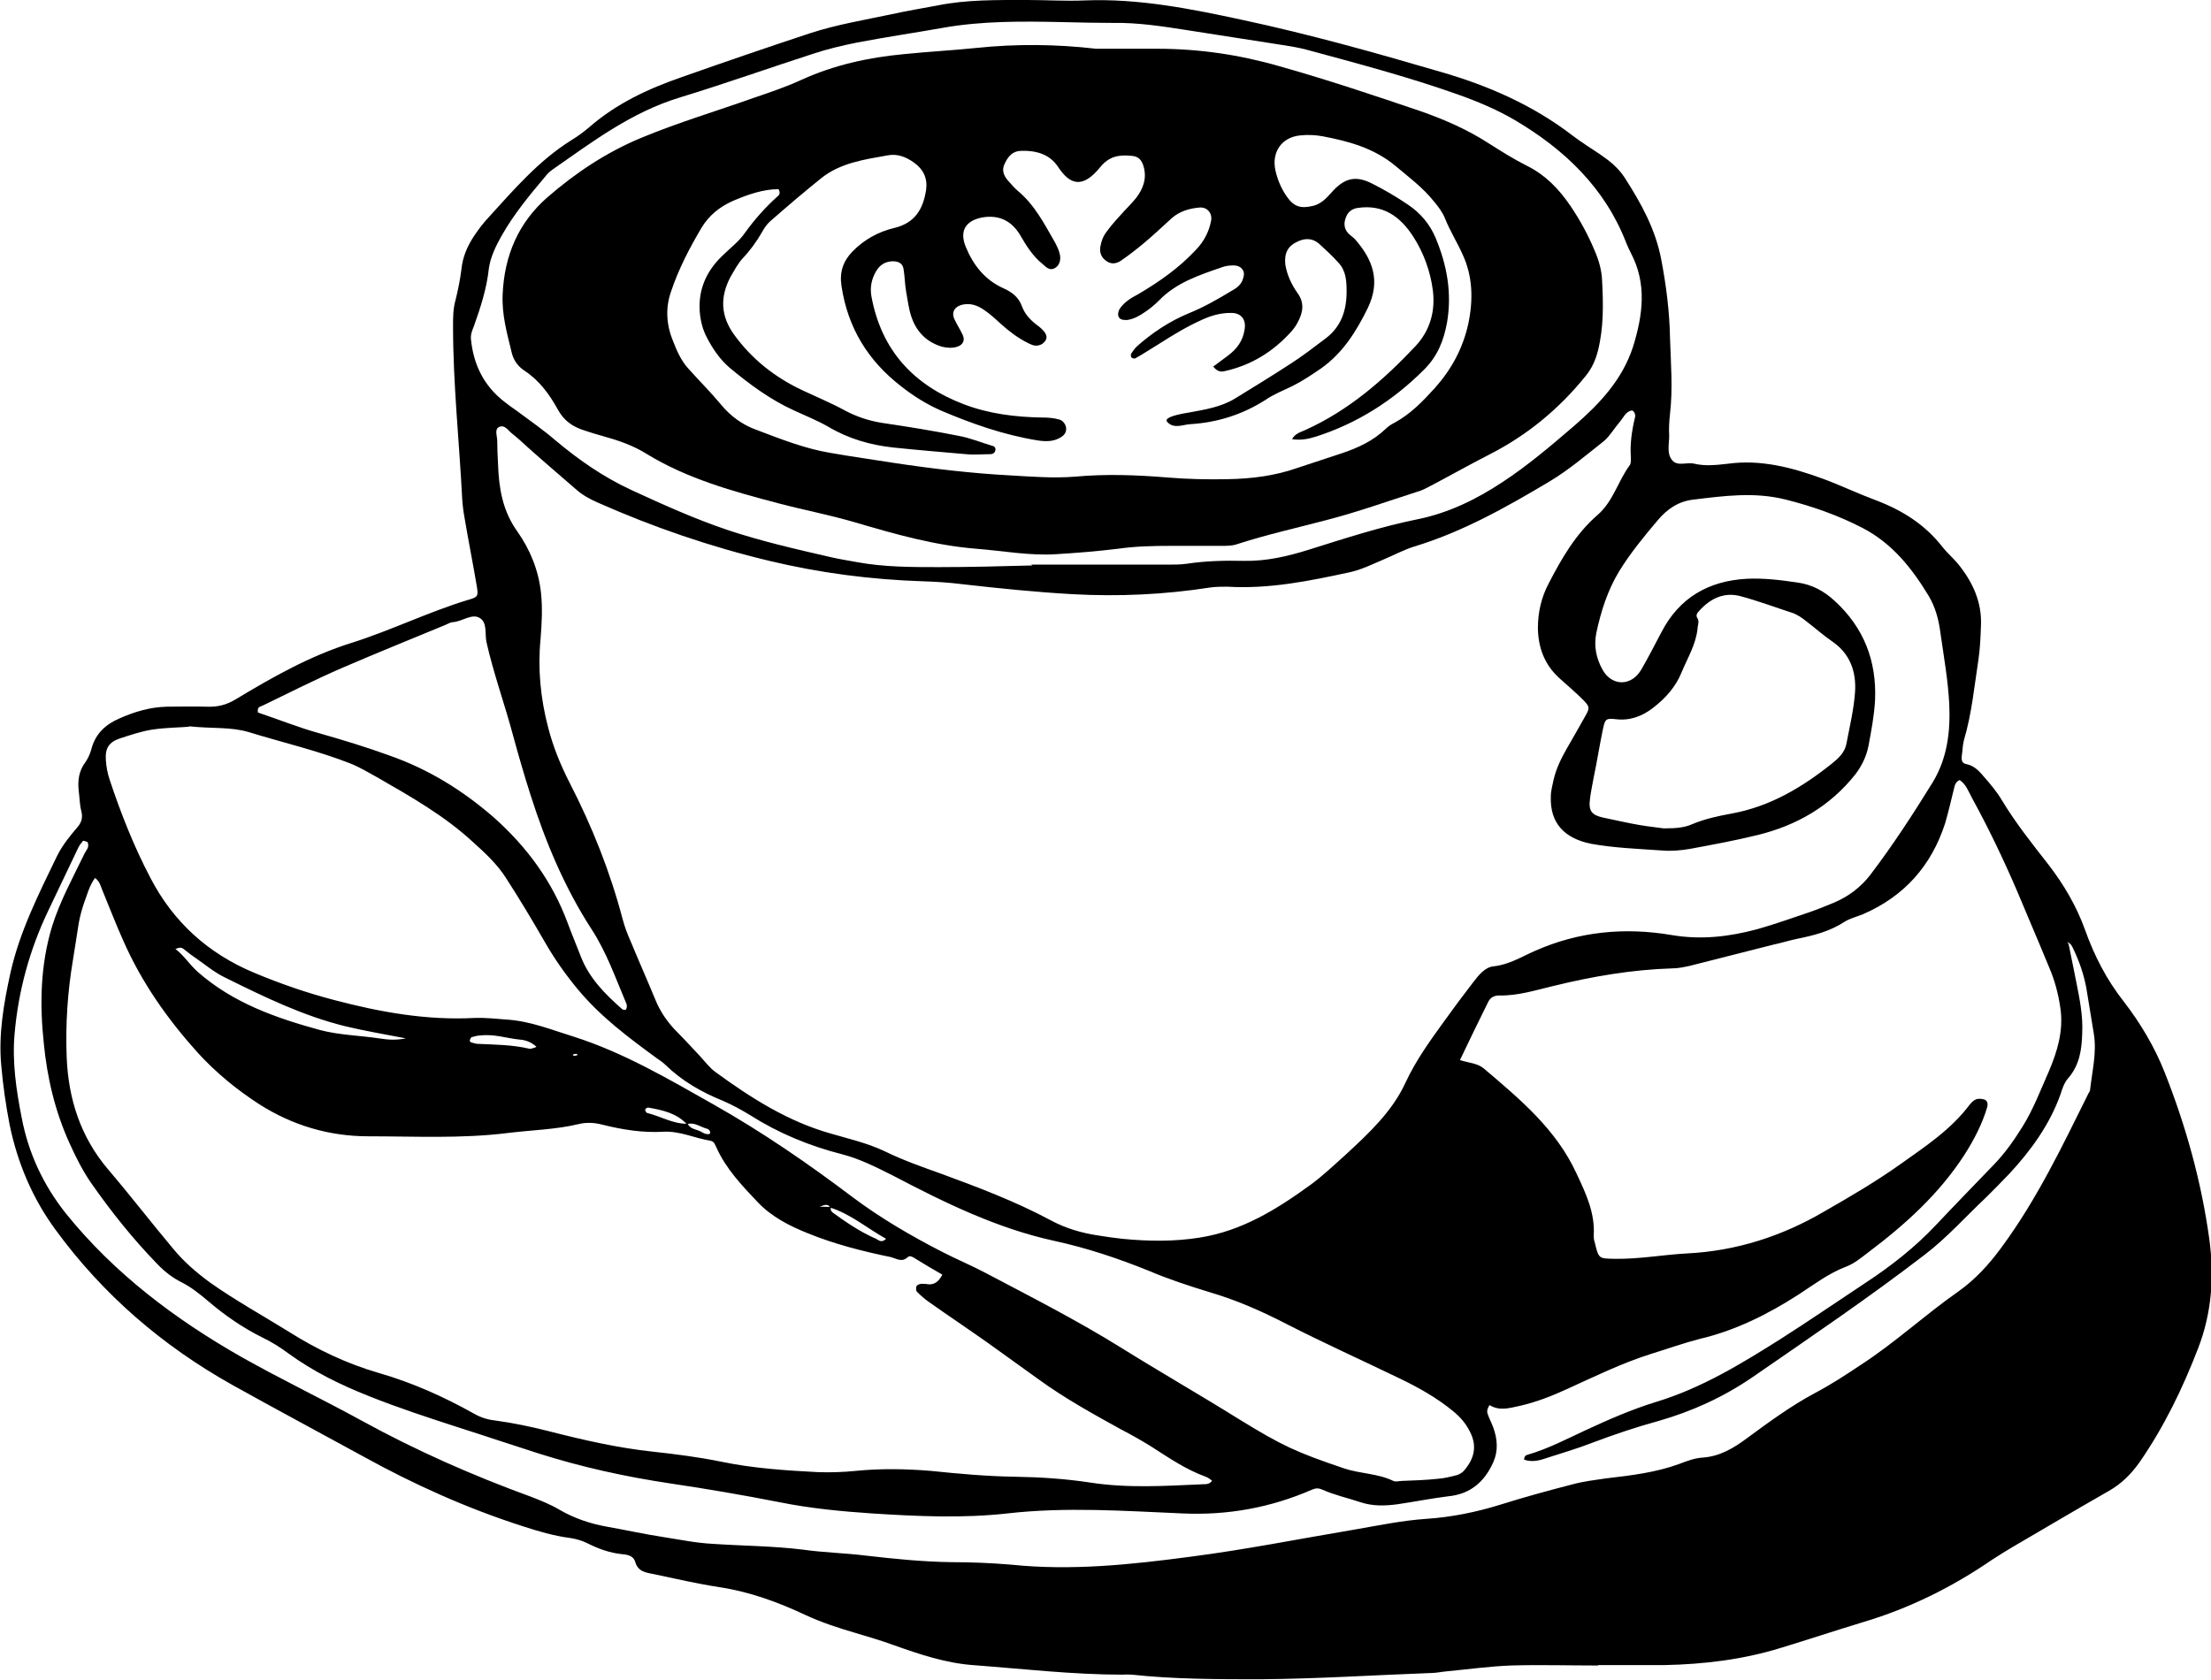 <svg xmlns="http://www.w3.org/2000/svg" viewBox="0 0 530.5 403.1"><defs/><g><path d="M383.3 399.7c-6.9 0-13.9-.2-20.8 0-5.1.2-10.2.9-15.4 1.4-1.2.1-2.5.4-3.7.4-13.7.5-27.3 1.4-41 1.5-10.3 0-20.6 0-30.8-1.1-.7 0-1.4-.1-2.1 0-12.1 0-24.1-1.4-36.1-2.3-6.6-.5-12.8-2.6-19-4.8-3-1.1-6.1-2-9.1-2.9-4.1-1.2-8.1-2.5-12-4.3-6.6-3.1-13.4-5.6-20.7-6.7-5.2-.8-10.4-2-15.6-3.1-1.9-.4-3.9-.5-4.6-3-.4-1.4-1.8-1.7-3-1.8-3.1-.3-5.8-1.3-8.6-2.7-1.2-.6-2.7-1-4-1.2-3.9-.5-7.6-1.6-11.3-2.8-13.4-4.3-26.1-10-38.4-16.8-10.4-5.7-20.9-11.3-31.3-17.1-16.8-9.4-31.1-21.7-42.5-37.3-5.5-7.5-9.1-16-11-25.2-.9-4.7-1.6-9.5-2-14.2-.7-7.5.6-14.9 2.2-22.2 2.2-9.9 6.8-19 11.2-28.1 1.3-2.6 3.1-4.8 4.9-6.9 1-1.2 1.3-2.3.9-3.9-.4-1.5-.4-3.2-.6-4.7-.3-2.5 0-4.9 1.6-7 .7-1 1.2-2.2 1.5-3.4 1-3.5 3.4-5.7 6.7-7.1 3.6-1.6 7.3-2.7 11.3-2.8 3.2 0 6.4-.1 9.6 0 2.6.1 4.7-.4 7-1.8 8.8-5.3 17.8-10.4 27.7-13.5 9.5-3 18.4-7.4 27.9-10.3 2.5-.7 2.6-.9 2.2-3.3-.9-5.4-2-10.8-2.9-16.2-.3-1.6-.5-3.2-.6-4.7-.7-13.8-2.2-27.6-2.2-41.5 0-2.1 0-4.2.6-6.3.6-2.4 1.1-4.9 1.4-7.3.3-3.1 1.5-5.8 3.2-8.3 1-1.5 2.1-2.9 3.3-4.2 6.1-6.7 12-13.6 19.8-18.5 1.5-.9 3-2 4.3-3.1 6.5-5.7 14.2-9.3 22.3-12.1 10.2-3.6 20.4-7.1 30.7-10.5 6.4-2.1 13.1-3.2 19.7-4.6 3.6-.8 7.3-1.4 11-2.1C231.9-.1 239.2 0 246.5 0c4.6 0 9.2.3 13.8.1 12.9-.5 25.4 2 37.9 4.7 15.9 3.4 31.6 7.8 47.3 12.4 11.5 3.3 22.3 8 31.9 15.4 2.1 1.6 4.4 3 6.6 4.5 2.2 1.5 4.3 3.2 5.8 5.5 3.9 6.1 7.4 12.3 8.8 19.7 1.2 6.3 2 12.6 2.1 18.9.2 6 .7 12.1 0 18.1-.2 1.8-.3 3.5-.2 5.3 0 1.9-.6 4.1.6 5.7 1.3 1.8 3.6.5 5.5 1 2.6.6 5.3.3 7.9 0 8-1.1 15.5.9 22.9 3.6 4.3 1.6 8.5 3.6 12.8 5.2 6.3 2.4 11.7 5.8 15.9 11.2 1.1 1.4 2.5 2.6 3.6 3.9 3.6 4.4 5.9 9.3 5.6 15.1-.1 2.7-.2 5.3-.6 8-1 6.5-1.6 13-3.5 19.4-.3 1.2-.3 2.5-.5 3.7-.1 1 0 1.8 1.2 2 1.9.4 3.1 1.8 4.2 3.1 1.5 1.7 3 3.5 4.2 5.5 3.3 5.5 7.3 10.5 11.2 15.5 3.7 4.8 6.7 9.9 8.8 15.7 2.2 6.2 5.2 12 9.3 17.2 4 5.2 7.4 10.9 9.8 17 5.1 12.9 8.8 26.2 10.7 40 1.2 8.9.6 17.7-2.7 26.2-3.7 9.6-8.2 18.9-14.1 27.4-2 2.8-4.3 5.1-7.3 6.8-7.7 4.4-15.3 8.9-23 13.4-1.7 1-3.3 2-5 3.1-9.6 6.6-19.9 11.7-31 15-6.6 2-13.2 4.2-19.8 6.2-9.1 2.8-18.4 3.9-27.8 4.1h-16v.2ZM195.9 287.5c.3.7.5 1.4.8 2.1.9 0 1.8 0 2.7.1-.2.6 0 1 .4 1.3 3.3 2.4 6.7 4.7 10.4 6.3.6.3 1.3 1.1 2.4 0-4.5-2.5-8.4-5.9-13.4-7.5-.7-1.2-1.7-.4-2.6-.2-.3-.7-.6-1.3-1-2l-.2-.3s.3.1.3.2ZM165 269.7c.7 1.4 2.3 1.3 3.4 2s2.2.6 2 0c-.2-.9-1-.8-1.6-1.1-1.3-.5-2.5-1.3-4-.8-2.5-2.7-5.9-3.4-9.3-4-.2 0-.7.3-.7.5 0 .3.3.8.5.8 3.2.8 6.1 2.6 9.6 2.6ZM42 227.6c0-.4.2-.4.2 0h-.3c2.1 1.5 3.5 3.8 5.5 5.6 8.5 7.5 18.8 11.1 29.4 14 4.6 1.2 9.4 1.3 14.2 2 1.9.3 3.8.5 6.4 0-5.2-1-9.9-1.8-14.5-2.9-10.2-2.5-19.6-7.1-28.9-11.7-2.7-1.3-5-3.3-7.5-5-.9-.6-1.7-1.3-2.5-1.9-.7-.5-1.3-.2-2 .1Zm454.3-1.1c0-.3-.2-.6-.3-.9l.3.8c.6 3.1 1.3 6.2 1.9 9.4.8 4 1.6 8 1.4 12.1-.1 3.9-.6 7.7-3.4 10.9-.9 1-1.4 2.5-1.8 3.8-2.6 7.3-7.1 13.5-12.3 19.1-1.8 1.9-3.7 3.8-5.6 5.7-4.9 4.6-9.4 9.7-14.8 13.8-13.4 10.3-27.3 19.7-41.2 29.3-7 4.8-14.5 8.2-22.5 10.5-5.5 1.5-10.8 3.3-16.1 5.3-3.6 1.4-7.4 2.5-11.1 3.7-1.7.6-3.4.9-5.1.3 0-.8.4-1.1.9-1.2 4.8-1.4 9.2-3.7 13.7-5.8 5.6-2.6 11.3-5.1 17.2-6.9 10.8-3.3 20.3-9.1 29.8-15.1 6.9-4.4 13.6-9 20.4-13.5 6.1-4 11.8-8.5 16.8-13.8 4.6-4.9 9.3-9.7 14-14.6 2.6-2.7 4.7-5.7 6.7-8.9 2.7-4.3 4.4-8.9 6.4-13.4 2-4.7 3.5-9.6 2.8-14.9-.5-3.6-1.4-7-2.8-10.2-2.5-6.1-5.1-12.1-7.6-18.1-3.3-7.7-6.9-15.2-10.9-22.5-.8-1.5-1.4-3.2-2.9-4.2-1 .4-1.2 1.3-1.4 2.2-.7 2.8-1.3 5.5-2.1 8.2-3.3 10.2-9.8 17.5-19.7 21.8-1.5.6-3.1 1-4.4 1.8-3.5 2.3-7.4 3.3-11.4 4.1-1.9.4-3.8 1-5.7 1.4l-20.1 5.1c-1.4.3-2.8.6-4.2.6-9.6.3-19 1.9-28.4 4.2-4.3 1-8.5 2.4-13.1 2.3-1.2 0-2.1.5-2.6 1.5-2.3 4.6-4.5 9.2-6.8 14 2.1.7 4.1.7 5.7 2 8.7 7.4 17.4 14.6 22.3 25.3 2.2 4.7 4.4 9.3 4.1 14.7 0 .5 0 1.1.2 1.6 1 4.2 1 4 4.8 4.1 5.9.1 11.7-1 17.5-1.3 11.7-.6 22.6-4.1 32.7-10 6.3-3.6 12.6-7.3 18.5-11.5s12-8.2 16.5-14.2c.4-.5 1-1.1 1.6-1.3.6-.2 1.4-.1 2 .1.7.3.8 1.1.6 1.8-1.2 4.1-3.2 7.9-5.5 11.5-6.1 9.4-14.2 16.7-23.1 23.4-1.7 1.3-3.4 2.7-5.3 3.4-4.2 1.6-7.7 4.3-11.4 6.7-7.3 4.7-15.1 8.6-23.6 10.6-3.9 1-7.8 2.4-11.7 3.6-7 2.2-13.5 5.4-20.1 8.4-3.7 1.7-7.5 3.2-11.5 4.1-2.4.5-4.8 1.3-7.2-.2l-.2.2.2-.2c-.4.6-.7 1.3-.5 2 .4 1.2 1 2.3 1.4 3.4 1 2.8 1.2 5.6 0 8.3-2.1 4.7-5.5 7.7-10.9 8.2-4 .5-8 1.3-12.1 1.9-3 .4-5.9.5-8.9-.5s-6.2-1.7-9.1-3c-.9-.4-1.6-.4-2.5 0-9.9 4.3-20.2 6.2-31.1 5.7-14-.6-27.9-1.6-42 0-10.7 1.2-21.6.7-32.5 0-7.4-.5-14.8-1.2-22.2-2.7-8.7-1.7-17.4-3.2-26.2-4.5-10.7-1.6-21.2-3.9-31.6-7.2-6.6-2.1-13.1-4.3-19.7-6.4-7.1-2.3-14.1-4.6-21.1-7.4-6.8-2.7-13.3-5.9-19.2-10.2-2-1.5-4.1-2.8-6.4-3.9-4.6-2.3-8.8-5.2-12.8-8.6-2-1.7-4.1-3.4-6.5-4.6-2.2-1.1-4.2-2.7-5.9-4.5-5.8-6-11-12.5-15.8-19.4-2-2.9-3.6-6.1-5.1-9.4-3.5-7.7-5.4-15.8-6.2-24.1-1-9.4-.8-18.8 2-28 1.9-6.1 5-11.7 7.8-17.5.4-.8 1.1-1.4.8-2.4 0-.2-.1-.4-.3-.4-.3-.1-.8-.3-.9-.2-.4.5-.9 1.1-1.2 1.8-2.4 5-4.7 9.9-7.1 14.9-4.5 9.4-7.2 19.3-8.1 29.6-.6 6.8.4 13.5 1.7 20.1 1.6 8.5 5.2 16.2 10.6 23C27.4 305.6 42 316.6 58 325.7c9.4 5.3 19.2 10 28.7 15.2 13.1 7.2 26.7 13.2 40.7 18.3 2.3.9 4.6 1.8 6.8 3.1 3.6 2.1 7.5 3.4 11.5 4.1 4.5.8 9 1.8 13.6 2.5 3.9.6 7.7 1.4 11.6 1.6 7.3.5 14.5.5 21.8 1.4 4.9.7 9.9.8 14.8 1.4 6.9.8 13.8 1.5 20.7 1.6 4.8 0 9.6.2 14.4.6 14.4 1.5 28.7 0 43-1.9 13.2-1.7 26.2-4.3 39.3-6.5 5.8-1 11.5-2.2 17.4-2.6 6-.4 11.9-1.6 17.7-3.4 5.7-1.8 11.6-3.4 17.4-4.9 2.6-.7 5.2-1 7.9-1.4 6-.7 12-1.4 17.7-3.5 1.8-.7 3.7-1.4 5.6-1.5 4.1-.3 7.4-2.3 10.5-4.6 5.3-3.9 10.6-7.8 16.4-10.9 3.8-2 7.3-4.3 10.9-6.7 8.2-5.3 15.4-12 23.4-17.6 4.1-2.9 7.4-6.5 10.4-10.6 8.5-11.5 14.6-24.3 20.9-37 .2-.3.4-.6.4-1 .5-4.4 1.6-8.8.9-13.2-.6-3.7-1.2-7.4-1.8-11-.6-3.3-1.7-6.5-3.2-9.6-.3-.7-.6-1.2-1.4-1.5Zm-104.8-128c-1.5.3-2 1.8-2.9 2.8-1.3 1.5-2.3 3.3-3.7 4.5-4.3 3.4-8.5 7-13.2 9.8-10.4 6.2-20.9 12.1-32.5 15.6-2.5.8-4.9 2.1-7.3 3.1-2.6 1.1-5.2 2.4-7.9 3-9.7 2.1-19.4 4.1-29.5 3.5-1.4 0-2.8 0-4.2.2-10.9 1.7-21.9 2.2-32.9 1.6-8.9-.5-17.7-1.4-26.5-2.4-3.2-.4-6.3-.6-9.5-.7-12.4-.4-24.7-2-36.8-4.9-14.2-3.4-27.9-8.1-41.2-14-1.8-.8-3.5-1.7-5-3-3.9-3.4-7.8-6.7-11.6-10.1-1.3-1.2-2.6-2.4-4-3.5-.9-.7-1.7-2.2-3.1-1.5-1 .5-.5 1.9-.4 3 0 2 .1 3.9.2 5.9.2 5.8 1.1 11.2 4.6 16.1 3.1 4.4 5.1 9.3 5.7 14.7.4 3.7.2 7.4-.1 11.2-.7 7.1 0 14.2 1.8 21.1 1.2 4.7 3 9.1 5.2 13.4 5.4 10.5 9.7 21.3 12.7 32.7.5 1.9 1.2 3.7 2 5.5 1.9 4.6 3.9 9.1 5.8 13.7 1.2 3 3 5.6 5.3 7.9 1.9 1.9 3.7 3.9 5.5 5.8 1.2 1.3 2.3 2.8 3.7 3.8 8.5 6.2 17.3 11.8 27.5 14.7 4.4 1.3 8.9 2.3 13.1 4.3 4.3 2.1 8.8 3.7 13.3 5.3 9 3.3 18 6.7 26.4 11.2 3.7 2 7.5 3.1 11.5 3.7 1.9.3 3.9.6 5.8.8 6.2.6 12.4.7 18.6-.3 10.1-1.6 18.5-6.8 26.6-12.7 3-2.2 5.7-4.8 8.5-7.3 5.5-5.1 11-10.2 14.2-17.1 2.5-5.4 5.9-10.1 9.3-14.8 2.3-3.2 4.6-6.3 7-9.4 1.3-1.7 2.8-3.6 4.9-3.8 3.7-.4 6.7-2.3 9.9-3.7 10.6-4.7 21.6-5.7 32.8-3.8 7.1 1.2 13.8.4 20.5-1.4 4.3-1.2 8.4-2.7 12.6-4.1 2-.7 4-1.5 5.9-2.3 3.5-1.5 6.4-3.7 8.7-6.7 5.4-7.1 10.2-14.5 14.9-22.1 3.6-5.9 4.3-12.4 4-18.9-.3-5.7-1.3-11.3-2.1-16.9-.4-3.2-1.2-6.3-2.9-9.1-4-6.6-8.7-12.5-15.8-16.2-5.8-3-12-5.2-18.4-6.8-7.5-1.9-14.8-.9-22.2 0-3.6.4-6.3 2.3-8.5 4.9-3.3 3.9-6.6 7.9-9.3 12.3-2.8 4.6-4.4 9.7-5.5 14.9-.6 3.1 0 6 1.5 8.7 2.2 4 6.9 4.1 9.3 0 1.7-2.9 3.2-5.9 4.8-8.9 4.3-8.4 11.4-12.4 20.5-12.9 4.1-.2 8.1.3 12.2.9 3.5.5 6.3 2 8.9 4.4 7 6.4 10.1 14.4 9.7 23.8-.2 3.7-.9 7.4-1.6 11.1-.5 2.5-1.6 4.7-3.1 6.7-6.1 7.7-14.1 12.3-23.5 14.6-5.3 1.3-10.7 2.3-16.1 3.3-2.3.4-4.6.6-6.9.4-5.7-.4-11.4-.6-16.9-1.6-6.5-1.3-9.9-5-9.7-11.3 0-1.4.4-2.8.7-4.2.6-2.6 1.8-5 3.1-7.3 1.5-2.6 3-5.2 4.5-7.9 1.1-1.9 1-2.2-.4-3.7-1.9-1.9-3.9-3.6-5.9-5.4-3.5-3.2-5-7.2-5.1-11.9 0-3.8.8-7.4 2.6-10.8 3.1-6 6.5-11.9 11.7-16.4 3.8-3.3 4.9-8.1 7.7-11.9.4-.5.3-1.4.3-2.1-.2-3 .2-6 .9-9 .2-.6.3-1.4-.4-2ZM291 355.5c-.5-.4-1.1-.9-1.7-1.1-4.7-1.7-8.8-4.5-13-7.2-2.4-1.5-4.9-2.9-7.4-4.2-6.7-3.7-13.4-7.4-19.6-11.9-4-2.9-8.1-5.8-12.1-8.7-4.8-3.4-9.6-6.6-14.4-10-1-.7-1.9-1.5-2.8-2.4-.2-.2-.2-.7-.2-1 .1-.6.6-.8 1.2-.9.5 0 1.1 0 1.6.1q2.2.3 3.5-2.3c-2.1-1.2-4.3-2.5-6.4-3.8-.6-.4-1.4-.9-1.9-.4-1.4 1.3-2.6.4-4 0-6.8-1.4-13.5-3.1-19.9-5.7-4.5-1.8-8.8-4-12.1-7.5-3.8-4-7.6-8-9.9-13.1-.3-.6-.5-1.4-1.3-1.6-3.8-.6-7.4-2.4-11.4-2.2-5 .3-9.9-.5-14.7-1.7-1.9-.5-3.9-.6-5.8-.1-5.5 1.3-11.2 1.4-16.8 2.1-11.2 1.4-22.3.8-33.5.8-9.4 0-18.2-2.6-26.2-7.7-5.4-3.5-10.3-7.5-14.7-12.3-7.3-8.1-13.5-16.9-17.9-26.9-1.8-4-3.4-8.2-5.1-12.3-.4-1-.6-2-1.7-2.8-1.4 1.9-1.9 4.1-2.7 6.2-.5 1.5-.9 3-1.2 4.6-.5 3-.9 6-1.4 8.9-1.3 7.7-1.8 15.5-1.5 23.3.4 10 3.3 19.1 9.9 26.9 5.3 6.2 10.3 12.7 15.5 18.9 2.6 3.2 5.6 5.8 9 8.3 6.1 4.3 12.6 7.9 18.9 11.8 6.8 4.3 14 7.7 21.6 9.9 8 2.3 15.6 5.7 22.9 9.8 1.6.9 3.2 1.4 5 1.6 4.4.6 8.7 1.5 13 2.6 8.2 2.1 16.5 4 25 4.9 5.5.6 10.9 1.3 16.3 2.4 7.7 1.6 15.5 2.1 23.2 2.5 3 .1 6 0 9-.3 6-.6 12-.5 18.1 0 6.7.7 13.4 1.3 20.2 1.4 6.1.1 12.1.5 18 1.4 9 1.4 18.1.8 27.1.4.8 0 1.8 0 2.3-1.2ZM45.4 174.4c-2.2.2-5.6.2-8.9.7-2.6.4-5.2 1.3-7.7 2.1-2.7.9-3.6 2.4-3.4 5.2.1 1.6.4 3.2.9 4.7 2.7 8.1 5.8 16 9.8 23.6 5.5 10.6 13.9 18.2 25 22.8 6.2 2.6 12.6 4.8 19.1 6.5 11 2.9 22.1 4.9 33.6 4.3 2.7-.1 5.3.2 8 .4 5.6.4 10.7 2.5 15.9 4.1 11.9 3.8 22.6 10.1 33.4 16.2 11.7 6.6 22.9 14.3 33.6 22.4 6.7 5 13.9 9.2 21.3 13 3.5 1.8 7.1 3.3 10.5 5.1 11 5.8 22 11.4 32.6 18 9.3 5.8 18.9 11.3 28.2 17.1 10.4 6.4 13.7 7.9 25.2 11.8 3.9 1.3 8.1 1.2 11.8 3 .6.3 1.4 0 2.1 0 2.8-.1 5.7-.2 8.5-.5 1.6-.1 3.1-.5 4.7-.9.6-.2 1.3-.6 1.7-1.1 2.4-2.8 3.2-5.8 1.4-9.3-1-2-2.3-3.5-4-4.9-4-3.3-8.5-5.8-13.1-8-8.9-4.3-18-8.4-26.8-12.9-6-3.1-12.1-5.8-18.6-7.7-4.9-1.5-9.8-3.1-14.5-5.1-7.4-3-14.9-5.5-22.7-7.2-13.8-3-26.4-9.2-38.8-15.7-4-2-7.9-4-12.2-5.1-7.8-2-15.1-5-21.9-9.3-2.1-1.3-4.3-2.5-6.6-3.5-5.2-2.1-9.9-4.8-13.9-8.7-.6-.6-1.4-1.1-2.1-1.6-6.7-4.9-13.4-9.9-18.8-16.4-3-3.6-5.6-7.3-7.9-11.3-3-5.2-6.1-10.4-9.4-15.5-2.1-3.3-5-6-7.9-8.6-6.8-6.3-14.9-10.9-22.9-15.5-2.2-1.2-4.3-2.5-6.6-3.4-7.9-3.1-16.2-5-24.3-7.5-4.3-1.3-8.8-.8-14.4-1.4Zm202-39.1v.2h33c1.4 0 2.9 0 4.3-.2 4.6-.7 9.2-.8 13.8-.7 5.4.1 10.5-1.1 15.6-2.7 8.6-2.7 17.2-5.5 26.1-7.3 7.4-1.5 14.1-4.8 20.3-8.9 6.1-4 11.6-8.7 17.2-13.5 6.1-5.3 11.5-11 14.1-18.9 2.4-7.7 3.4-15.2-.5-22.6-.4-.8-.8-1.6-1.1-2.4-5.1-13.2-14.8-22.4-26.6-29.4-4.4-2.6-9.2-4.6-14-6.3-11.9-4.2-24-7.4-36.2-10.7-1.9-.5-3.8-.8-5.7-1.1l-23.1-3.6c-5.8-.9-11.6-1.8-17.5-1.7-4.1 0-8.2-.1-12.3-.2-9.6-.2-19.2-.3-28.7 1.4-6.8 1.2-13.6 2.2-20.4 3.5-3.5.7-6.9 1.5-10.3 2.6-10.8 3.5-21.5 7.3-32.3 10.6-11.5 3.5-20.8 10.5-30.4 17.2-.7.5-1.4 1.1-1.9 1.8-3.8 4.5-7.5 9-10.4 14.1-1.4 2.5-2.7 5.1-3.1 7.9-.5 4.8-2 9.4-3.6 13.9-.4 1-.8 1.9-.7 3.1.6 6.1 3.1 11.2 8 15 1 .8 2 1.5 3 2.2 3.1 2.3 6.4 4.6 9.3 7.1 5.6 4.7 11.5 8.8 18.2 11.9 7.6 3.5 15.1 6.9 23.1 9.6 8.1 2.7 16.4 4.6 24.7 6.5 2.1.5 4.2.8 6.3 1.2 6.5 1.2 13.1 1.2 19.7 1.2 7.5 0 14.9-.2 22.4-.4Zm151.9 63.5c3 0 4.9-.2 6.7-1 3.1-1.3 6.4-2 9.7-2.6 9.1-1.7 16.8-6.3 23.9-12 1.5-1.2 3-2.6 3.4-4.6.8-4.2 1.8-8.3 2.1-12.6.3-4.8-1.2-9.1-5.4-12-2.2-1.5-4.2-3.3-6.3-4.9-1.1-.9-2.3-1.7-3.6-2.1-4-1.3-8-2.8-12.1-3.9-4-1.1-7.3.5-10 3.5-.5.5-.9 1.1-.4 1.8.5.8 0 1.7 0 2.5-.4 3.8-2.4 7-3.8 10.4-1.4 3.5-3.9 6.3-6.9 8.6-2.6 2-5.5 3.1-8.9 2.7-2.4-.3-2.6 0-3.1 2.4-.8 3.8-1.4 7.7-2.2 11.5-.3 1.7-.7 3.5-.9 5.2-.4 2.9.4 3.9 3.1 4.5 2.9.6 5.9 1.3 8.8 1.8 2.3.4 4.5.6 5.8.8Zm-249.2 43.6c.5-.7.3-1.4 0-2-2.5-5.9-4.6-11.9-8.1-17.3-6.5-10-11.1-21-14.7-32.3-1.5-4.7-2.9-9.5-4.2-14.3-2-7.5-4.7-14.9-6.4-22.5-.4-2 .3-4.8-1.8-5.8-1.8-.9-4 .9-6.1 1.1-.7 0-1.3.4-2 .7-8.2 3.4-16.4 6.7-24.5 10.2-6.5 2.8-12.8 6-19.2 9.1-.5.3-1.5.2-1.2 1.7 4.8 1.6 9.7 3.6 14.8 5 5.6 1.6 11.2 3.3 16.7 5.3 9.4 3.3 17.5 8.3 25 14.8 8 7.1 14.1 15.4 17.8 25.4 1 2.7 2.1 5.3 3.1 7.9 2 5.3 5.9 9.2 10 12.8.2.2.6.1 1 .2Zm-21.4 8.8c-1.2-1.1-2.6-1.6-3.9-1.7-3.2-.3-6.2-1.4-9.5-1-.7 0-1.4.2-2.1.4-.2 0-.4.5-.5.8 0 0 .1.3.2.4.5.2 1 .3 1.5.4 4.2.2 8.5.2 12.7 1.2.4 0 1-.2 1.5-.4Zm9.9 2c-.1-.1-.2-.3-.3-.3-.3 0-.6.1-.9.2.1.1.2.3.3.3.3 0 .6-.1.9-.2Z" class="cls-1"/><path d="M262.7 11.7h14.9c10 0 19.7 1.4 29.4 4.2 11.4 3.2 22.7 7 33.9 10.8 5.7 2 11.2 4.4 16.3 7.7 3 1.9 6 3.8 9.2 5.4 4.4 2.2 7.6 5.5 10.4 9.6 2.3 3.4 4.2 6.9 5.8 10.7 1 2.3 1.7 4.7 1.8 7.2.3 5.7.4 11.3-1 16.9-.6 2.3-1.5 4.3-3 6.1-6.3 7.8-13.9 14.1-22.9 18.7-5.1 2.6-10 5.4-15 8-.8.4-1.6.8-2.4 1-7.2 2.3-14.4 4.9-21.8 6.8-7.2 1.9-14.4 3.5-21.5 5.8-1.1.4-2.4.4-3.7.4h-12.2c-4.3 0-8.5.1-12.7.7-4.9.6-9.9 1-14.8 1.3-6.4.4-12.7-.8-19.1-1.3-10-.8-19.5-3.5-29-6.3-6.1-1.8-12.4-3-18.5-4.6-11-2.9-21.9-5.9-31.7-11.9-3.2-2-6.7-3.2-10.3-4.2-1.5-.4-3.1-.9-4.6-1.4-2.8-.9-4.9-2.3-6.4-5.1-2-3.6-4.4-6.9-7.9-9.2-1.7-1.1-2.8-2.7-3.2-4.7-1.1-4.5-2.3-8.8-2.1-13.6.4-9.4 3.8-17.3 10.8-23.4 6.7-5.8 14-10.7 22.4-14.2 8.9-3.7 18-6.4 27-9.6 3.8-1.3 7.7-2.6 11.4-4.3 7.9-3.6 16.1-5.4 24.6-6.2 5.8-.6 11.7-.9 17.5-1.5 9.6-1 19.1-.9 28.7.2Zm28.5 76.2c1.2-.9 2.3-1.7 3.5-2.6 2.1-1.6 3.5-3.5 3.9-6.1.5-2.5-.8-4.2-3.4-4.1-2.3 0-4.5.6-6.7 1.6-3.6 1.6-6.9 3.6-10.2 5.7-2 1.2-3.9 2.5-5.9 3.6-.2.1-.7 0-.9-.2-.2-.2-.2-.7-.1-.9.4-.6.8-1.2 1.3-1.7 3.7-3.3 7.9-6.1 12.5-8 3.7-1.5 7-3.4 10.3-5.4 1.1-.6 2.1-1.3 2.6-2.5.3-.8.6-1.7.1-2.5s-1.3-1.1-2.3-1.1c-.9 0-1.8.1-2.6.4-5.5 1.9-11.1 3.7-15.3 8.1-1 1-2.1 1.9-3.3 2.7-1.3.9-2.7 1.7-4.3 1.9-.7 0-1.5 0-1.9-.6-.4-.6-.2-1.4.1-2 1.1-1.7 2.8-2.7 4.5-3.6 5.1-3 9.8-6.3 13.9-10.7 1.9-2 3.1-4.3 3.6-7 .3-1.8-1-3.2-2.7-3.1-2.5.2-4.9.9-6.8 2.6-2.2 2-4.4 4.1-6.7 6-1.8 1.5-3.6 2.9-5.5 4.2-1.1.7-2.3.9-3.5 0-1.3-.9-1.7-2.3-1.3-3.8.2-1 .6-2.1 1.2-2.9 1-1.4 2.2-2.8 3.4-4.1 1.3-1.5 2.7-2.8 3.9-4.3 1.7-2.2 2.6-4.7 1.8-7.5-.4-1.5-1.2-2.5-2.9-2.6-3-.3-5.4.1-7.5 2.7-4.3 5.3-7.3 4.2-10.1 0-2-3.1-5.3-4-8.8-3.9-2.1 0-3.2 1.3-4 3-.9 1.7-.2 3.1.9 4.3.7.8 1.4 1.6 2.2 2.3 4.1 3.4 6.4 8 9 12.5.4.8.8 1.6 1 2.4.5 1.6 0 3.1-1.2 3.7-1.2.6-2-.3-2.8-1-2.4-1.9-4-4.5-5.5-7.1-2.1-3.4-5.1-4.8-9.1-4.1-4 .8-5.4 3.3-3.9 7 1.8 4.4 4.6 8 9.1 10 2 .9 3.6 2.1 4.4 4.3.7 1.9 2 3.3 3.6 4.5.7.5 1.4 1.1 1.9 1.8.4.6.6 1.3.1 2-.4.6-1 1-1.7 1.1-.9.2-1.7-.2-2.5-.6-2.4-1.2-4.5-2.8-6.5-4.6-1.3-1.2-2.6-2.4-4.1-3.4-1.5-1-3.1-1.6-5-1.2-1.9.4-2.8 1.8-2 3.5.6 1.3 1.4 2.5 2 3.8.6 1.3 0 2.4-1.3 2.8-1.2.4-2.5.3-3.7 0-3.7-1.1-6.1-3.6-7.3-7.1-.7-2-.9-4.1-1.3-6.2-.3-1.7-.3-3.5-.6-5.3-.2-1.4-1.2-1.9-2.7-1.9-1.8.1-3 .9-3.9 2.4-1.1 1.9-1.5 3.9-1.1 6.1 2.4 12.9 10.1 21.2 22.1 25.8 6 2.3 12.4 3.1 18.8 3.2 1.4 0 2.9.1 4.2.5.8.2 1.5 1.1 1.6 2 .1 1-.4 1.7-1.2 2.2-1.7 1.1-3.6 1.1-5.6.8-8.1-1.3-15.8-4-23.3-7.2-3.4-1.5-6.6-3.5-9.5-5.8-7.9-6.1-12.8-14-14.3-24.1-.5-3.3.4-5.9 2.6-8.2 2.8-2.9 6.3-4.8 10.1-5.7 5-1.2 6.9-4.6 7.6-9.1.4-2.7-.6-4.9-2.8-6.5-1.9-1.4-4.1-2.3-6.5-1.8-5.6 1-11.3 1.8-15.9 5.5-4.1 3.3-8.2 6.8-12.2 10.3-.8.7-1.4 1.6-1.9 2.5-1.3 2.3-2.9 4.5-4.7 6.4-1.2 1.3-2 2.9-2.9 4.4-2.6 4.9-2.4 9.5.9 14 4.3 5.9 9.8 10.2 16.4 13.3 3.4 1.6 6.8 3 10.1 4.8 2.8 1.5 5.8 2.5 9 3 6.1.9 12.3 1.9 18.3 3.1 2.8.5 5.4 1.6 8.1 2.4.5.1.9.5.7 1.2-.2.6-.7.8-1.2.8-1.9 0-3.9.2-5.8 0-5.8-.5-11.7-1-17.5-1.6-5.5-.6-10.7-2.1-15.6-5-2.6-1.5-5.4-2.6-8.2-3.9-5.7-2.6-10.7-6.3-15.5-10.3-2.3-2-4-4.5-5.4-7.2-1-1.9-1.5-3.9-1.7-6.1-.4-5.3 1.5-9.7 5.3-13.4 1.9-1.9 4.1-3.5 5.6-5.7 2.3-3.2 4.9-6.1 7.8-8.7.4-.3.7-.8.2-1.7-3.7 0-7.4 1.3-10.9 2.8-3.2 1.4-5.8 3.5-7.6 6.5-2.9 4.9-5.5 9.9-7.3 15.3-1.4 4-1.1 8 .5 11.9.9 2.3 1.9 4.6 3.6 6.5 2.6 2.9 5.4 5.7 7.9 8.7 2.3 2.8 5.2 4.9 8.6 6.1 5.8 2.2 11.6 4.5 17.7 5.5 5.1.9 10.2 1.6 15.2 2.4 9.3 1.4 18.6 2.5 28 3 5.1.3 10.3.7 15.4.3 7.5-.7 14.9-.4 22.3.2 4.8.4 9.6.5 14.4.4 5.7-.1 11.3-.8 16.7-2.7 3.5-1.2 7.1-2.3 10.6-3.5 3.9-1.3 7.6-3 10.6-5.9.6-.6 1.4-1.1 2.2-1.5 3.8-2.1 6.7-5.1 9.6-8.3 4-4.5 6.7-9.5 8-15.4 1.2-5.7 1.1-11.4-1.4-16.7-1.3-2.9-3-5.6-4.2-8.6-.6-1.5-1.6-2.8-2.6-4-2.7-3.4-6.1-5.9-9.3-8.6-5.2-4.3-11.2-5.9-17.5-7.1-1.7-.3-3.5-.4-5.3-.2-4.4.4-6.9 3.9-6 8.3.5 2.3 1.4 4.4 2.7 6.3 1.8 2.6 3.4 3 6.4 2.3 1.9-.5 3-1.7 4.2-3 3.1-3.6 5.8-4.4 9.8-2.4 3 1.5 5.9 3.2 8.7 5.1 3 2 5.3 4.7 6.7 8.1 2.7 6.5 3.9 13.1 2.7 20.2-.8 4.4-2.3 8.1-5.5 11.3-7.4 7.4-16 12.9-26 16.1-1.9.6-3.7.9-5.7.6.8-1.4 2.1-1.7 3.2-2.2 10.4-4.7 18.8-12 26.5-20.2 3.5-3.8 4.7-8.4 4.1-13.3-.6-4.6-2.2-9-4.7-12.9-3.1-4.8-7.2-7.8-13.3-6.9-1.4.2-2.3.9-2.8 2.1-.6 1.4-.6 2.8.5 4 .5.5 1.1.9 1.6 1.4 4.3 4.9 6.2 10 3.1 16.5-2.8 5.7-6 10.8-11.2 14.5-2.2 1.5-4.4 3-6.8 4.2-2.2 1.1-4.6 2-6.6 3.4-5.5 3.5-11.5 5.4-18 5.8-1.8.1-3.9 1.2-5.5-.5-.8-.8.8-1.6 5.2-2.3 3.8-.7 7.7-1.3 11.1-3.4 4.4-2.7 8.8-5.4 13.1-8.2 3-1.9 5.8-4.1 8.6-6.2 3.7-2.8 5-6.7 5-11.2 0-2.5-.1-5-2-7-1.4-1.6-3-3-4.6-4.5-1.5-1.3-3.2-1.4-5-.6-2.5 1.1-3.4 2.8-3.1 5.6.4 2.5 1.5 4.8 2.9 6.8 1.7 2.3 1.4 4.6.1 7-.4.8-.9 1.5-1.5 2.2-4.4 4.9-9.7 8.2-16.2 9.6-.9.2-1.8 0-2.7-1.3Z" class="cls-1"/></g></svg>